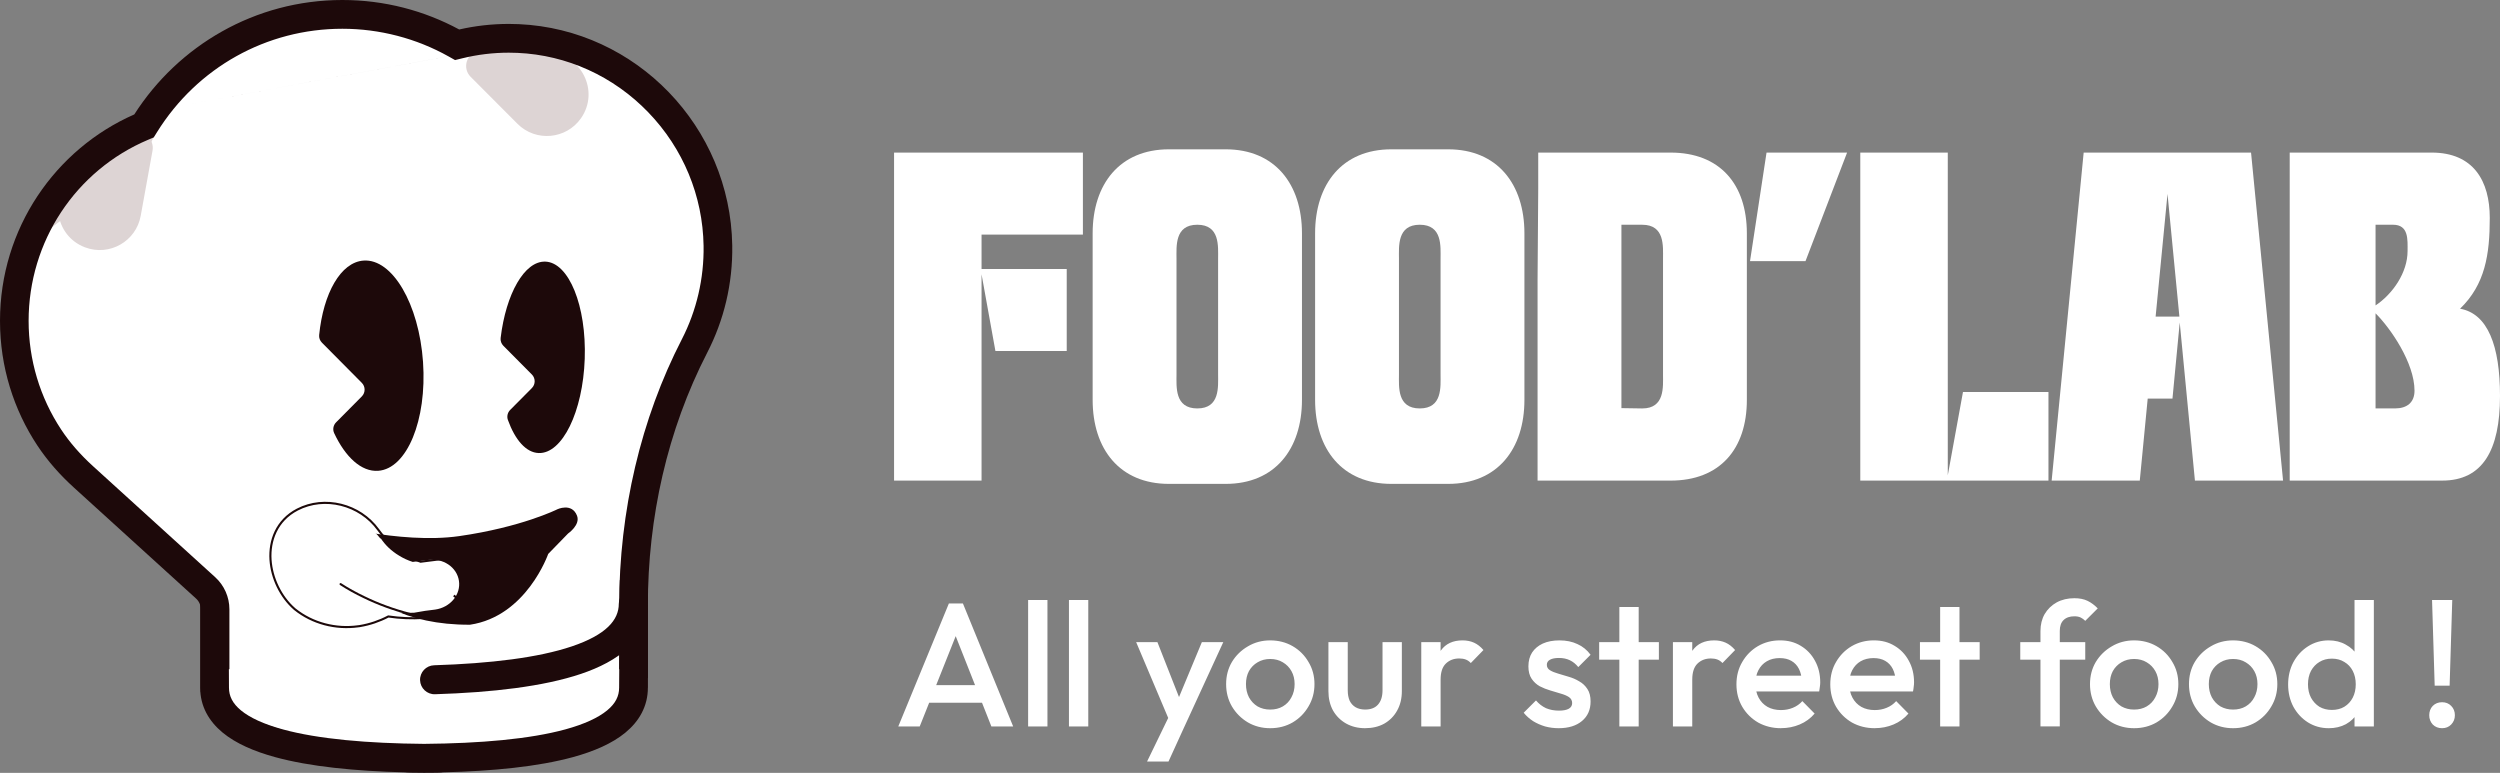 <?xml version="1.0" encoding="UTF-8"?> <svg xmlns="http://www.w3.org/2000/svg" id="Calque_2" data-name="Calque 2" viewBox="0 0 1778.64 549.86"><rect x="0" y="0" width="1778.64" height="549.86" fill="#808080" stroke="none"/><defs><style> .cls-1 { fill: #ddd4d4; } .cls-1, .cls-2, .cls-3, .cls-4 { stroke-width: 0px; } .cls-5 { stroke: #fff; } .cls-5, .cls-6, .cls-7 { fill: none; } .cls-2, .cls-4 { fill: #1d090a; } .cls-6, .cls-7 { stroke: #1d090a; stroke-width: 1.5px; } .cls-3 { fill: #fff; } .cls-4 { fill-rule: evenodd; } .cls-7 { stroke-linecap: round; stroke-linejoin: round; } </style></defs><g id="Calque_1-2" data-name="Calque 1"><path class="cls-3" d="m247.21,6.83c-60.46,0-113.49,31.96-143.38,80.02C48.98,110.03,10.46,164.63,10.46,228.29c0,31.41,9.39,60.61,25.47,84.94,7.02,10.6,15.51,20.12,24.91,28.64l86.9,78.96c3.55,3.24,5.58,7.82,5.58,12.66v64.73c0,3.77,3.03,6.81,6.76,6.81,0,0,86.67,34.37,144.8,34.48,58.61.11,146.06-34.48,146.06-34.48,3.74,0,6.76-3.05,6.76-6.81v-67.27c0-63.64,13.98-126.8,43.07-183.3,11.21-21.79,17.4-46.64,16.98-72.98-1.29-80.61-65.34-147.08-145.3-150.66-2.3-.1-4.6-.15-6.88-.15-12.5,0-24.62,1.53-36.24,4.38-24.32-13.61-52.32-21.4-82.13-21.4Z"></path><path class="cls-4" d="m95.54,81.41C126.83,32.47,181.42,0,243.58,0c30.06,0,58.37,7.61,83.12,20.98,11.34-2.58,23.13-3.96,35.25-3.96,2.39,0,4.79.05,7.19.16,83.61,3.74,150.48,73.2,151.82,157.37.44,27.49-6.02,53.45-17.73,76.21-28.55,55.46-42.31,117.52-42.31,180.18v51.49h-13.66v-51.49c0-64.63,14.2-128.87,43.83-186.42,10.71-20.81,16.63-44.56,16.22-69.75-1.23-77.05-62.47-140.53-138.77-143.95M95.54,81.41C39.31,106.1,0,162.58,0,228.29c0,32.79,9.8,63.3,26.6,88.7,7.38,11.14,16.26,21.09,26.02,29.93l86.89,78.94c2.13,1.94,3.35,4.69,3.35,7.61v58.92l13.66,5.82v-64.73c0-6.76-2.84-13.17-7.81-17.7l-86.91-78.97c-9.04-8.19-17.15-17.3-23.8-27.35-15.37-23.24-24.34-51.14-24.34-81.17,0-60.84,36.81-113.01,89.19-135.16l1.99-.84,1.15-1.84C134.7,44.3,185.59,13.66,243.58,13.66c28.61,0,55.47,7.47,78.8,20.53l2.35,1.31,2.61-.64c11.1-2.72,22.68-4.18,34.61-4.18,2.18,0,4.38.05,6.58.15"></path><path class="cls-2" d="m300.97,257.56c-2.87-41.3-21.81-73.62-42.31-72.17-16.27,1.14-28.63,23.24-31.59,52.97-.2,2.01.54,4,1.96,5.42l28.39,28.61c2.64,2.66,2.64,6.97,0,9.64l-18.31,18.45c-2,2.01-2.57,5.09-1.37,7.68,8.02,17.09,19.38,27.63,31.3,26.8,20.49-1.45,34.78-36.1,31.93-77.4Z"></path><path class="cls-1" d="m120.98,76.59l-63.41,50.73-31.71,44.39s20.7-21.13,38.05-25.36c12.03-2.94,31.71,0,31.71,0,0,0,3.07-19.93,6.34-31.71,3.27-11.78,19.03-38.05,19.03-38.05Z"></path><path class="cls-1" d="m334.85,54.68c-6.33-6.35-2.79-17.21,6.08-18.6.69-.11,1.38-.15,2.08-.13l47.09,1.61c23.43.8,36.68,27.22,23.31,46.48-10.54,15.17-32.25,17.1-45.29,4.01l-33.26-33.37Z"></path><path class="cls-1" d="m108.51,107.21c1.6-8.83-7.48-15.74-15.57-11.85-.63.3-1.22.66-1.78,1.07l-37.84,28.08c-18.83,13.97-14.72,43.24,7.23,51.49,17.29,6.5,36.25-4.25,39.55-22.43l8.41-46.36Z"></path><path class="cls-4" d="m319.14,40.15c-22.98-12.88-49.11-19.69-75.56-19.69-53.93,0-103.24,27.53-131.92,73.63l-2.28,3.66-3.96,1.67C53.76,121.26,20.36,171.85,20.36,228.29c0,27.68,8.03,54.44,23.2,77.38,6,9.08,13.65,17.85,22.71,26.08l86.9,78.96c6.37,5.81,10.04,14.11,10.04,22.78v42.61h-13.53v-42.61c0-4.84-2.03-9.42-5.58-12.66l-86.9-78.96c-9.4-8.52-17.89-18.04-24.91-28.64-16.08-24.33-25.47-53.52-25.47-84.94,0-63.66,38.52-118.26,93.36-141.44C130.09,38.79,183.13,6.83,243.58,6.83c29.81,0,57.82,7.79,82.13,21.4,11.62-2.85,23.74-4.38,36.24-4.38,2.28,0,4.58.05,6.88.15,79.95,3.58,144.01,70.05,145.29,150.66.42,26.34-5.77,51.19-16.98,72.98-29.09,56.51-43.07,119.66-43.07,183.3v45.15h-13.55v-45.15c0-67.36,15.42-132.91,44.59-189.57,10.48-20.36,15.83-43.36,15.46-66.49-.56-35.5-14.53-69.23-39.32-94.94-24.79-25.71-57.83-40.75-93.04-42.32-2.08-.09-4.19-.14-6.27-.14-11.14,0-22.25,1.35-33.03,4l-5.16,1.26-4.64-2.61Z"></path><path class="cls-2" d="m396.37,362.41s-25.37,12.68-69.73,19.02c-42.17,6.03-97.51-9.66-97.51-9.66,0,0,12.35,73.08,105.24,72.7,40.26-5.97,55.65-50.36,55.65-50.36l14.14-14.54s8.92-6.12,6.36-12.68c-3.7-9.5-14.16-4.49-14.16-4.49Z"></path><path class="cls-3" d="m302.31,434.61l7.32-.93c5.17-.74,9.85-3.31,13.02-7.14,3.17-3.83,4.56-8.61,3.87-13.29-.69-4.68-3.4-8.87-7.54-11.65-4.14-2.78-9.37-3.93-14.54-3.19l-10.81,1.37c-3.48-1.11-6.77-2.63-9.79-4.53-5.24-3.13-9.64-7.28-12.88-12.16l-.35.04c-4.84-6.39-11.76-11.22-19.82-13.85-6.88-2.08-14.22-2.68-21.48-1.76-5.3.51-10.45,2.05-15.09,4.52-4.64,2.47-8.66,5.82-11.78,9.8-11.44,15.89-3.14,36.66,10.75,48.37,13.89,11.71,35.47,11.54,41.05,10.83l.7-.09c6.43-.99,12.64-2.98,18.38-5.86,7.06.9,14.21,1.17,21.36.82l7.63-1.29Z"></path><path class="cls-6" d="m330.77,430.28c3.47-4.15,5.18-9.57,4.48-15.08-.7-5.51-3.72-10.33-8.11-13.48-4.36-3.13-9.75-4.4-14.97-3.73l-12.94,1.64c-4.26-1.38-8.27-3.31-11.89-5.71l-.08-.06-.09-.05c-6.27-3.98-12.41-9.11-18.07-16.94-13.12-18.14-38.23-24.37-57.56-14.33-14.85,7.71-19.93,22.25-19.08,35.65.83,13.04,7.2,26.38,17.02,35l.18.16.19.15c6.19,4.95,13.41,8.55,21.17,10.61,7.74,2.06,15.85,2.55,23.83,1.46l.74-.09.21-.03.21-.03c7.09-1.19,13.94-3.5,20.26-6.83,8.32,1.23,16.77,1.58,25.2,1.04l.32-.02.32-.04,15.11-1.92c5.22-.66,10.12-3.24,13.56-7.36Zm0,0l-7.91-6.61"></path><path class="cls-3" d="m291.73,436.82c-11.56-2.96-22.61-7-32.9-12.04-5.79-2.75-11.31-5.82-16.52-9.2"></path><path class="cls-7" d="m291.73,436.82c-11.56-2.96-22.61-7-32.9-12.04-5.79-2.75-11.31-5.82-16.52-9.2"></path><path class="cls-5" d="m308.68,516.96c-1.54.02-3.08.02-4.61.02-74.81,0-134.47-8.97-134.47-38.05v-57.98"></path><path class="cls-5" d="m294.73,516.96c1.54.02,3.08.02,4.61.02,74.81,0,134.47-8.97,134.47-38.05v-57.98"></path><path class="cls-2" d="m460.97,489.26v-76.58h-19.97l-.52,76.58c0,5.99-2.53,11.21-8.52,16.15-6.3,5.2-16.17,9.79-29.68,13.5-25.3,6.93-60.44,9.98-100.58,10.32-40.14-.35-75.28-3.39-100.59-10.33-13.51-3.7-23.37-8.3-29.68-13.5-5.99-4.95-8.52-10.16-8.52-16.15l-.26-50.41-20.23-13.49v63.89c0,13.21,6.18,23.88,15.97,31.96,9.48,7.82,22.49,13.39,37.3,17.45,24.8,6.8,57.04,9.97,92.56,10.84,0,.41,26.87.54,26.87,0,35.52-.86,67.77-4.04,92.56-10.84,14.82-4.06,27.82-9.63,37.3-17.45,9.79-8.08,15.97-18.75,15.97-31.96Z"></path><path class="cls-4" d="m450.55,419.27c5.69,0,10.31,4.62,10.31,10.31,0,25.82-21.36,41.02-47.43,49.83-26.73,9.02-63.3,13.24-103.94,14.51-5.69.18-10.45-4.29-10.63-9.98-.18-5.69,4.29-10.45,9.98-10.63,40.1-1.26,74.21-5.41,98-13.44,24.44-8.25,33.41-18.79,33.41-30.29,0-5.69,4.62-10.31,10.31-10.31Z"></path><path class="cls-2" d="m387.99,186.13c-14.85-.53-28.04,22.88-31.81,54.31-.25,2.05.49,4.11,1.94,5.57l20.29,20.44c2.64,2.66,2.64,6.97,0,9.64l-15.46,15.57c-1.84,1.86-2.49,4.63-1.61,7.1,5.09,14.16,12.89,23.25,21.9,23.56,16.81.6,31.47-29.42,32.77-67.03,1.3-37.62-11.26-68.59-28.05-69.16h.02Z"></path><g><path class="cls-3" d="m698.33,341.92v-146.79l9.87,54.61h50.73v-58.34h-60.6v-24.5h72.11v-58.34h-134.35v233.37h62.24Z"></path><path class="cls-3" d="m831.63,344.26h40.4c35,0,54.26-24.74,54.26-59.74v-118.55c0-35-19.26-59.74-54.26-59.74h-40.4c-35,0-54.26,24.74-54.26,59.74v118.55c0,35,19.26,59.74,54.26,59.74Zm20.2-53.68c-16.21,0-14.8-15.4-14.8-24.27v-82.15c0-8.87-1.41-24.27,14.8-24.27s14.8,15.4,14.8,24.27v82.15c0,8.87,1.41,24.27-14.8,24.27Z"></path><path class="cls-3" d="m989.9,344.26h40.4c35,0,54.26-24.74,54.26-59.74v-118.55c0-35-19.26-59.74-54.26-59.74h-40.4c-35,0-54.26,24.74-54.26,59.74v118.55c0,35,19.26,59.74,54.26,59.74Zm20.2-53.68c-16.21,0-14.8-15.4-14.8-24.27v-82.15c0-8.87-1.41-24.27,14.8-24.27s14.8,15.4,14.8,24.27v82.15c0,8.87,1.41,24.27-14.8,24.27Z"></path><path class="cls-3" d="m1094.38,108.56v26.14l-.47,64.41v142.82h94.65c35,0,54.25-22.4,54.25-57.41v-118.55c0-35-19.26-57.41-54.25-57.41h-94.18Zm73.99,51.34c16.21,0,14.8,15.4,14.8,24.27v82.15c0,8.87,1.41,24.27-14.8,24.27l-14.8-.23v-130.45h14.8Z"></path><path class="cls-3" d="m1284.53,185.8l29.59-77.24h-57.31l-11.75,77.24h39.46Z"></path><path class="cls-3" d="m1457.39,341.92v-63.01h-60.82l-10.81,59.27V108.56h-62.25v233.37h133.88Z"></path><path class="cls-3" d="m1459.65,341.92h62.71l5.64-58.34h17.62l5.16-54.14,10.81,112.48h62.71l-22.78-233.37h-119.08l-22.78,233.37Zm73.98-116.68l8.46-87.28,8.45,87.28h-16.91Z"></path><path class="cls-3" d="m1629.03,341.92h108.51c28.66,0,41.1-21.47,41.1-60.21,0-35.71-8.69-58.57-28.42-62.08,17.86-17.27,21.14-38.51,21.14-64.64s-11.51-46.44-41.34-46.44h-101v233.37Zm61.07-182.03h12.45c11.27,0,10.33,10.73,10.33,18.67,0,15.4-10.57,30.57-22.78,38.74v-57.41Zm0,130.69v-67.68c10.57,10.5,27.72,35.24,27.72,55.07,0,8.4-5.41,12.6-13.86,12.6h-13.86Z"></path><path class="cls-3" d="m639.09,516.83l35.99-87.48h10l35.74,87.48h-15.5l-27.99-70.86h5.25l-28.24,70.86h-15.25Zm17.75-16.87v-12.5h46.36v12.5h-46.36Zm74.62,16.87v-89.98h13.75v89.98h-13.75Zm29.05,0v-89.98h13.75v89.98h-13.75Zm73.43.62l-25.62-60.61h15.12l17.5,44.49h-4.37l18.5-44.49h15.25l-27.87,60.61h-8.5Zm-17.87,24.37l18.62-38.37,7.75,14-11.12,24.37h-15.25Zm87.62-23.74c-5.83,0-11.12-1.37-15.87-4.12-4.75-2.83-8.54-6.62-11.37-11.37-2.75-4.75-4.12-10.04-4.12-15.87s1.37-11.08,4.12-15.75c2.83-4.67,6.62-8.37,11.37-11.12,4.75-2.83,10.04-4.25,15.87-4.25s11.25,1.37,16,4.12c4.75,2.75,8.5,6.5,11.25,11.25,2.83,4.67,4.25,9.91,4.25,15.75s-1.42,11.12-4.25,15.87c-2.75,4.75-6.5,8.54-11.25,11.37-4.75,2.75-10.08,4.12-16,4.12Zm0-13.25c3.42,0,6.41-.75,9-2.25,2.67-1.58,4.71-3.75,6.12-6.5,1.5-2.75,2.25-5.87,2.25-9.37s-.75-6.58-2.25-9.25c-1.5-2.67-3.54-4.75-6.12-6.25-2.58-1.58-5.58-2.37-9-2.37s-6.33.79-9,2.37c-2.58,1.5-4.62,3.58-6.12,6.25-1.42,2.67-2.12,5.75-2.12,9.25s.71,6.62,2.12,9.37c1.5,2.75,3.54,4.92,6.12,6.5,2.67,1.5,5.66,2.25,9,2.25Zm67.54,13.25c-5.08,0-9.62-1.12-13.62-3.37-3.92-2.25-7-5.33-9.25-9.25-2.17-4-3.25-8.58-3.25-13.75v-34.87h13.75v34.24c0,2.92.46,5.42,1.37,7.5,1,2,2.42,3.54,4.25,4.62,1.92,1.08,4.17,1.62,6.75,1.62,4,0,7.04-1.17,9.12-3.5,2.17-2.42,3.25-5.83,3.25-10.25v-34.24h13.75v34.87c0,5.25-1.12,9.87-3.37,13.87-2.17,3.92-5.21,7-9.12,9.25-3.92,2.17-8.46,3.25-13.62,3.25Zm39.94-1.25v-59.98h13.75v59.98h-13.75Zm13.75-33.37l-4.75-2.37c0-7.58,1.67-13.7,5-18.37,3.42-4.75,8.54-7.12,15.37-7.12,3,0,5.71.54,8.12,1.62,2.42,1.08,4.67,2.83,6.75,5.25l-9,9.25c-1.08-1.17-2.29-2-3.62-2.5-1.33-.5-2.87-.75-4.62-.75-3.83,0-7,1.21-9.5,3.62-2.5,2.42-3.75,6.21-3.75,11.37Zm83.98,34.62c-3.33,0-6.54-.42-9.62-1.25-3.08-.92-5.91-2.17-8.5-3.75-2.58-1.67-4.83-3.67-6.75-6l8.75-8.75c2.08,2.42,4.46,4.25,7.12,5.5,2.75,1.17,5.83,1.75,9.25,1.75,3.08,0,5.41-.46,7-1.37,1.58-.92,2.37-2.25,2.37-4s-.75-3.25-2.25-4.25c-1.5-1-3.46-1.83-5.87-2.5-2.33-.75-4.83-1.5-7.5-2.25-2.58-.75-5.08-1.75-7.5-3-2.33-1.33-4.25-3.12-5.75-5.37-1.5-2.25-2.25-5.16-2.25-8.75,0-3.83.87-7.12,2.62-9.87,1.83-2.75,4.37-4.87,7.62-6.37,3.33-1.5,7.29-2.25,11.87-2.25,4.83,0,9.08.87,12.75,2.62,3.75,1.67,6.87,4.21,9.37,7.62l-8.75,8.75c-1.75-2.17-3.75-3.79-6-4.87-2.25-1.08-4.83-1.62-7.75-1.62-2.75,0-4.87.42-6.37,1.25-1.5.83-2.25,2.04-2.25,3.62,0,1.67.75,2.96,2.25,3.87,1.5.92,3.42,1.71,5.75,2.37,2.42.67,4.92,1.42,7.5,2.25,2.67.75,5.16,1.83,7.5,3.25,2.42,1.33,4.37,3.17,5.87,5.5,1.5,2.25,2.25,5.21,2.25,8.87,0,5.83-2.04,10.46-6.12,13.87-4.08,3.42-9.62,5.12-16.62,5.12Zm43.2-1.25v-84.98h13.75v84.98h-13.75Zm-14.37-47.49v-12.5h42.49v12.5h-42.49Zm52.48,47.49v-59.98h13.75v59.98h-13.75Zm13.75-33.37l-4.75-2.37c0-7.58,1.67-13.7,5-18.37,3.42-4.75,8.54-7.12,15.37-7.12,3,0,5.71.54,8.12,1.62,2.42,1.08,4.67,2.83,6.75,5.25l-9,9.25c-1.08-1.17-2.29-2-3.62-2.5-1.33-.5-2.87-.75-4.62-.75-3.83,0-7,1.21-9.5,3.62-2.5,2.42-3.75,6.21-3.75,11.37Zm63.19,34.62c-6,0-11.42-1.33-16.25-4-4.75-2.75-8.55-6.5-11.37-11.25-2.75-4.75-4.13-10.08-4.13-16s1.38-11.2,4.13-15.87c2.75-4.75,6.45-8.5,11.12-11.25,4.75-2.75,10-4.12,15.75-4.12s10.5,1.29,14.75,3.87c4.32,2.58,7.7,6.12,10.12,10.62,2.5,4.5,3.75,9.62,3.75,15.37,0,1-.09,2.04-.26,3.12-.08,1-.24,2.12-.49,3.37h-49.24v-11.25h42.11l-5.12,4.5c-.17-3.67-.87-6.75-2.12-9.25-1.25-2.5-3.05-4.42-5.37-5.75-2.25-1.33-5.05-2-8.37-2-3.5,0-6.55.75-9.12,2.25-2.59,1.5-4.59,3.62-6,6.37-1.42,2.67-2.12,5.87-2.12,9.62s.75,7.04,2.25,9.87c1.5,2.83,3.62,5.04,6.37,6.62,2.75,1.5,5.91,2.25,9.5,2.25,3.07,0,5.91-.54,8.5-1.62,2.66-1.08,4.91-2.67,6.75-4.75l8.75,8.87c-2.92,3.42-6.46,6-10.62,7.75-4.17,1.75-8.59,2.62-13.25,2.62Zm66.75,0c-6,0-11.41-1.33-16.25-4-4.75-2.75-8.54-6.5-11.37-11.25-2.75-4.75-4.12-10.08-4.12-16s1.37-11.2,4.12-15.87c2.75-4.75,6.46-8.5,11.12-11.25,4.75-2.75,10-4.12,15.75-4.12s10.5,1.29,14.75,3.87c4.34,2.58,7.71,6.12,10.12,10.62,2.5,4.5,3.75,9.62,3.75,15.37,0,1-.08,2.04-.25,3.12-.07,1-.25,2.12-.5,3.37h-49.24v-11.25h42.11l-5.12,4.5c-.16-3.67-.87-6.75-2.12-9.25s-3.04-4.42-5.37-5.75c-2.25-1.33-5.04-2-8.37-2s-6.54.75-9.12,2.25c-2.57,1.5-4.57,3.62-6,6.37-1.41,2.67-2.12,5.87-2.12,9.62s.75,7.04,2.25,9.87c1.5,2.83,3.62,5.04,6.37,6.62,2.75,1.5,5.92,2.25,9.5,2.25,3.09,0,5.92-.54,8.5-1.62,2.67-1.08,4.92-2.67,6.75-4.75l8.75,8.87c-2.91,3.42-6.45,6-10.62,7.75-4.16,1.75-8.57,2.62-13.25,2.62Zm46.43-1.25v-84.98h13.75v84.98h-13.75Zm-14.37-47.49v-12.5h42.49v12.5h-42.49Zm85.74,47.49v-67.86c0-4.58,1-8.62,3-12.12,2.09-3.5,4.92-6.25,8.5-8.25,3.67-2,7.87-3,12.62-3,3.67,0,6.8.62,9.37,1.87,2.59,1.25,5,3.04,7.25,5.37l-8.87,8.87c-1-1-2.07-1.79-3.25-2.37-1.16-.58-2.66-.87-4.5-.87-3.32,0-5.91.92-7.75,2.75-1.75,1.75-2.62,4.29-2.62,7.62v67.98h-13.75Zm-14.37-47.49v-12.5h46.24v12.5h-46.24Zm80.97,48.74c-5.82,0-11.12-1.37-15.87-4.12-4.75-2.83-8.54-6.62-11.37-11.37-2.75-4.75-4.12-10.04-4.12-15.87s1.37-11.08,4.12-15.75c2.84-4.67,6.62-8.37,11.37-11.12,4.75-2.83,10.05-4.25,15.87-4.25s11.25,1.37,16,4.12c4.75,2.75,8.5,6.5,11.25,11.25,2.84,4.67,4.25,9.91,4.25,15.75s-1.41,11.12-4.25,15.87c-2.75,4.75-6.5,8.54-11.25,11.37-4.75,2.75-10.07,4.12-16,4.12Zm0-13.25c3.42,0,6.42-.75,9-2.25,2.67-1.58,4.71-3.75,6.12-6.5,1.5-2.75,2.25-5.87,2.25-9.37s-.75-6.58-2.25-9.25c-1.5-2.67-3.54-4.75-6.12-6.25-2.57-1.58-5.57-2.37-9-2.37s-6.32.79-9,2.37c-2.57,1.5-4.62,3.58-6.12,6.25-1.41,2.67-2.12,5.75-2.12,9.25s.71,6.62,2.12,9.37c1.5,2.75,3.55,4.92,6.12,6.5,2.67,1.5,5.67,2.25,9,2.25Zm70.42,13.25c-5.82,0-11.12-1.37-15.87-4.12-4.75-2.83-8.54-6.62-11.37-11.37-2.75-4.75-4.12-10.04-4.12-15.87s1.37-11.08,4.12-15.75c2.84-4.67,6.62-8.37,11.37-11.12,4.75-2.83,10.05-4.25,15.87-4.25s11.25,1.37,16,4.12c4.75,2.75,8.5,6.5,11.25,11.25,2.84,4.67,4.25,9.91,4.25,15.75s-1.41,11.12-4.25,15.87c-2.75,4.75-6.5,8.54-11.25,11.37-4.75,2.75-10.07,4.12-16,4.12Zm0-13.25c3.42,0,6.42-.75,9-2.25,2.67-1.58,4.71-3.75,6.12-6.5,1.5-2.75,2.25-5.87,2.25-9.37s-.75-6.58-2.25-9.25c-1.5-2.67-3.54-4.75-6.12-6.25-2.57-1.58-5.57-2.37-9-2.37s-6.32.79-9,2.37c-2.57,1.5-4.62,3.58-6.12,6.25-1.41,2.67-2.12,5.75-2.12,9.25s.71,6.62,2.12,9.37c1.5,2.75,3.55,4.92,6.12,6.5,2.67,1.5,5.67,2.25,9,2.25Zm68.05,13.25c-5.41,0-10.33-1.37-14.75-4.12-4.34-2.75-7.79-6.46-10.37-11.12-2.5-4.75-3.75-10.04-3.75-15.87s1.25-11.2,3.75-15.87c2.59-4.75,6.04-8.5,10.37-11.25,4.41-2.83,9.34-4.25,14.75-4.25,4.59,0,8.62,1,12.12,3,3.59,1.92,6.41,4.58,8.5,8,2.09,3.42,3.12,7.29,3.12,11.62v17.25c0,4.33-1.04,8.21-3.12,11.62-2,3.42-4.79,6.12-8.37,8.12-3.59,1.92-7.66,2.87-12.25,2.87Zm2.25-13c3.41,0,6.37-.75,8.87-2.25,2.59-1.58,4.59-3.75,6-6.5,1.41-2.75,2.12-5.91,2.12-9.5s-.71-6.75-2.12-9.5c-1.41-2.75-3.41-4.87-6-6.37-2.5-1.58-5.46-2.37-8.87-2.37s-6.29.79-8.87,2.37c-2.5,1.5-4.5,3.62-6,6.37-1.41,2.75-2.12,5.92-2.12,9.5s.71,6.75,2.12,9.5c1.5,2.75,3.5,4.92,6,6.5,2.59,1.5,5.54,2.25,8.87,2.25Zm29.87,11.75h-13.75v-16.12l2.37-14.62-2.37-14.5v-44.74h13.75v89.98Zm43.28-28.99l-1.87-60.98h14.37l-1.87,60.98h-10.62Zm5.25,30.24c-2.67,0-4.87-.87-6.62-2.62-1.67-1.83-2.5-4.04-2.5-6.62s.82-4.87,2.5-6.62c1.75-1.75,3.95-2.62,6.62-2.62s4.82.87,6.5,2.62c1.75,1.75,2.62,3.96,2.62,6.62s-.87,4.79-2.62,6.62c-1.67,1.75-3.84,2.62-6.5,2.62Z"></path></g></g></svg> 